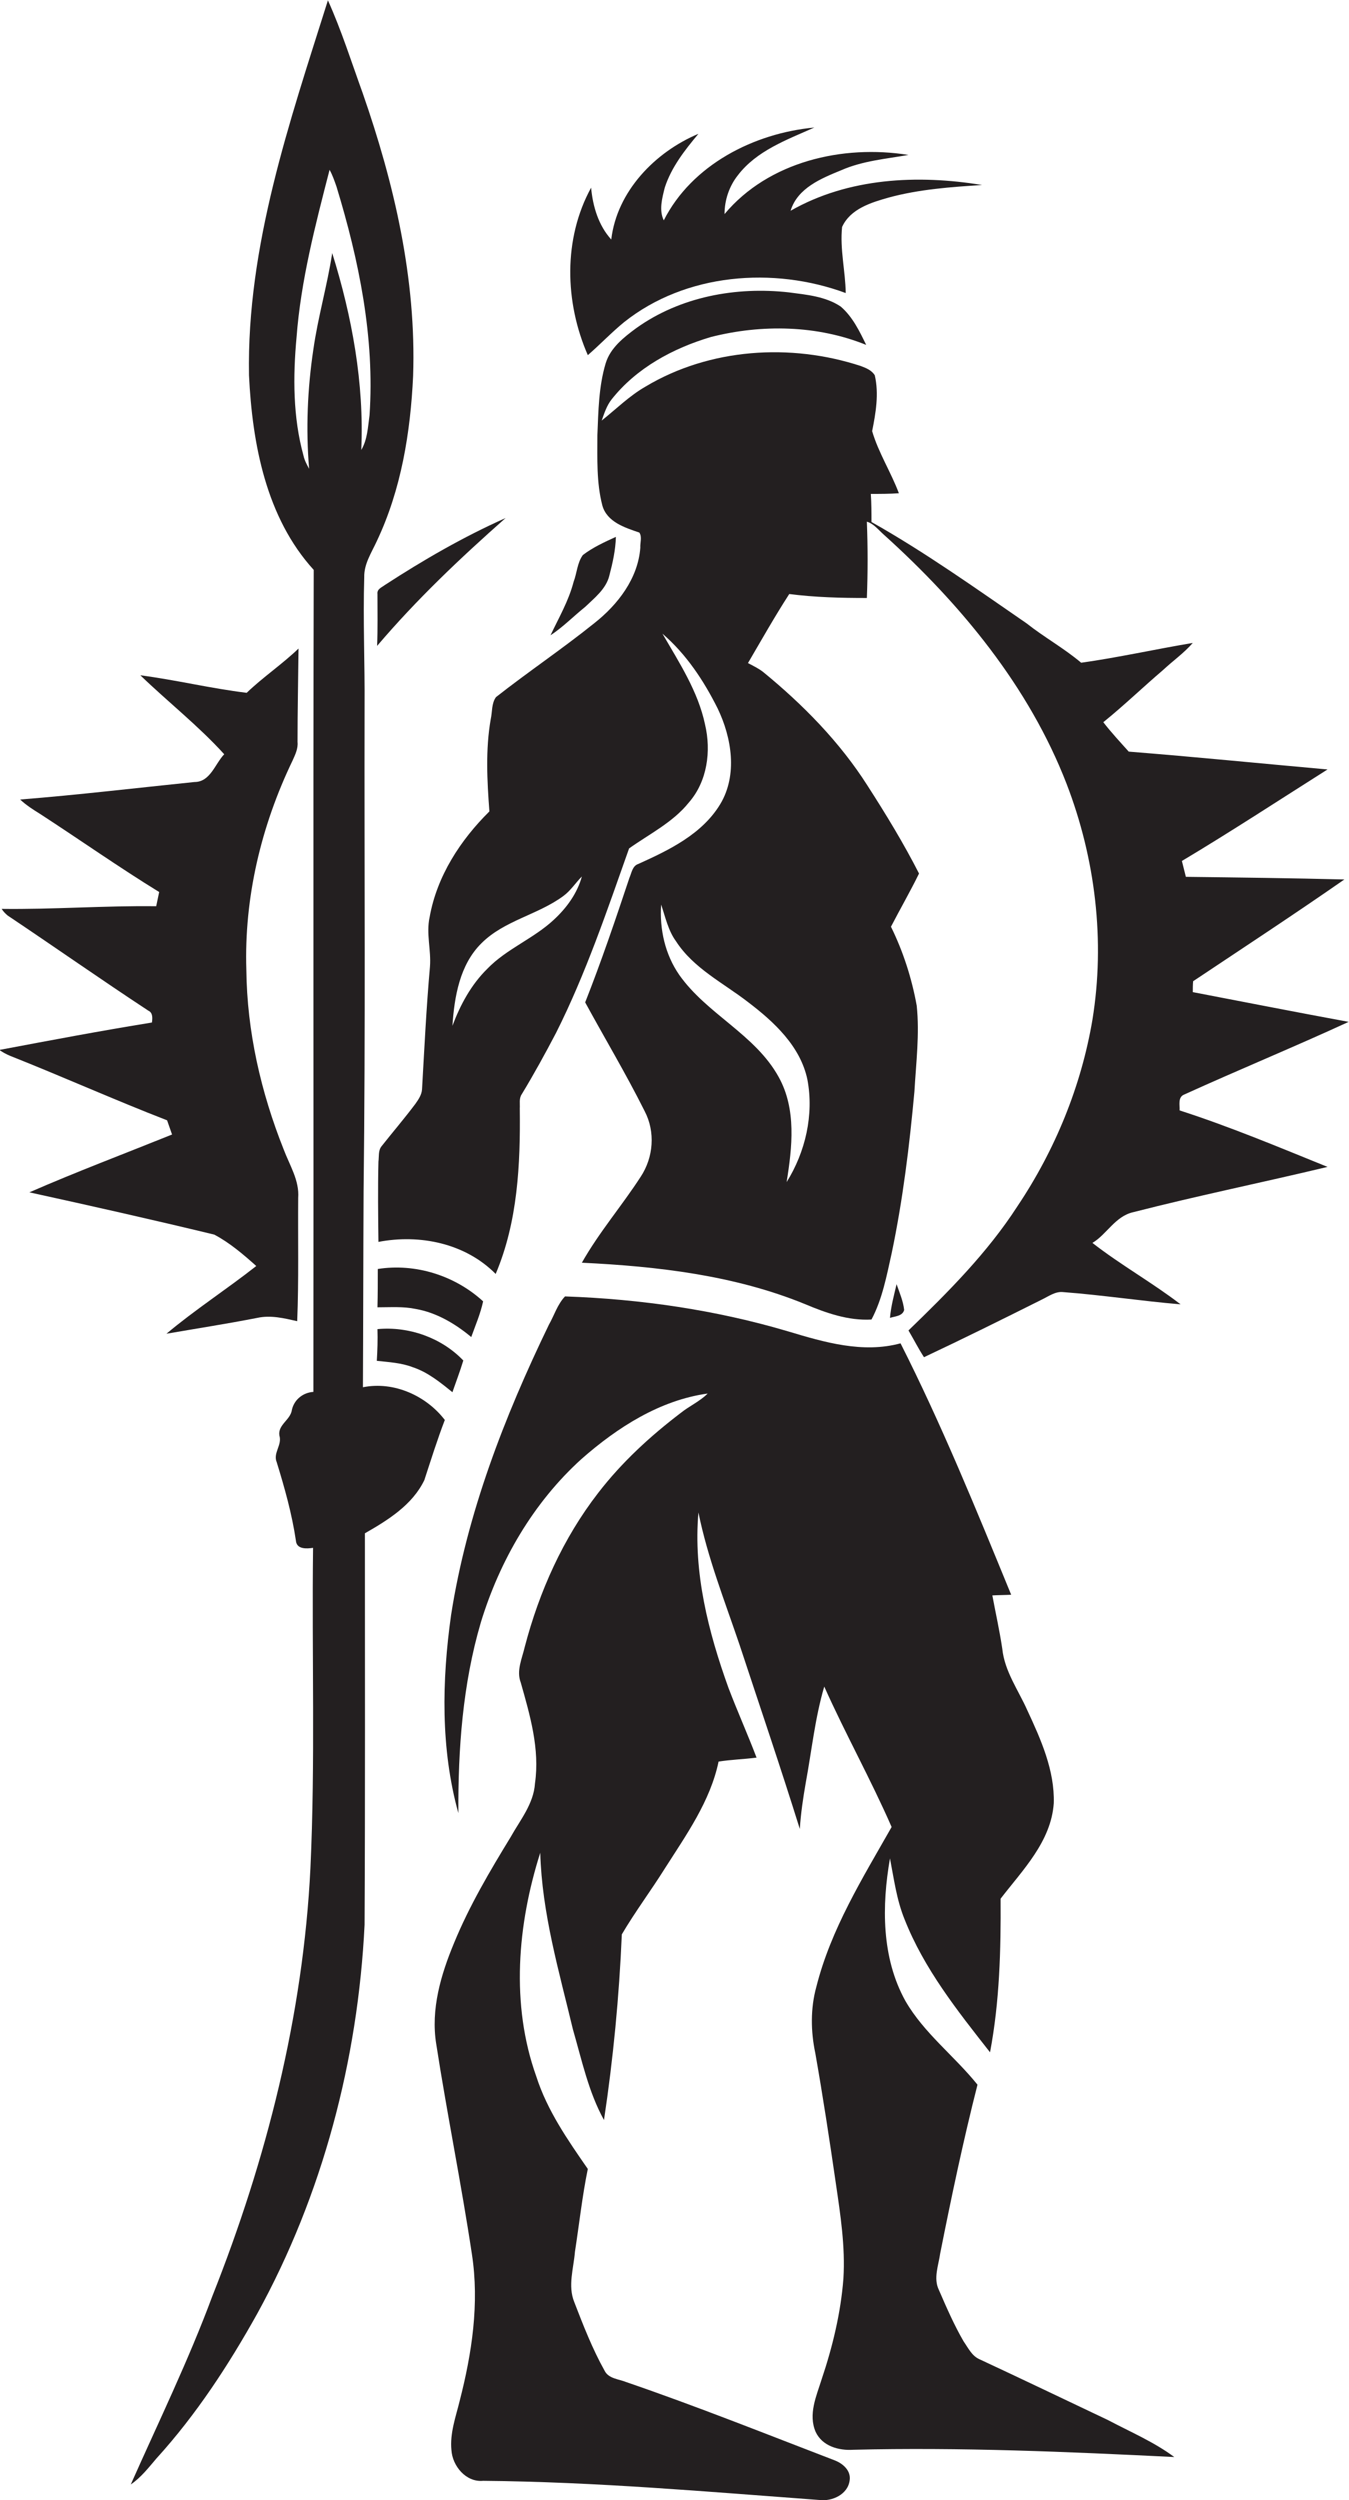 <?xml version="1.0" encoding="utf-8"?>
<!-- Generator: Adobe Illustrator 19.2.0, SVG Export Plug-In . SVG Version: 6.00 Build 0)  -->
<svg version="1.1" id="Layer_1" xmlns="http://www.w3.org/2000/svg" xmlns:xlink="http://www.w3.org/1999/xlink" x="0px" y="0px"
	 viewBox="0 0 408.5 756.7" enable-background="new 0 0 408.5 756.7" xml:space="preserve">
<g>
	<path fill="#231F20" d="M109.9,419.9c0.1-19.7,0.1-39.5,0.2-59.2c0.6-49,0.2-97.9,0.3-146.9c0.1-13-0.5-26.1-0.1-39.1
		c-0.1-4,2.2-7.4,3.8-10.9c7.4-15.6,10.2-32.9,11-50c1-29.3-5.7-58.2-15.3-85.7c-3.4-9.4-6.4-18.9-10.5-28
		C87.7,36.9,74.7,74.4,75.4,113.6c1,20.8,5.2,43.1,19.6,58.9c-0.2,82.9,0,165.9-0.1,248.8c-3.1,0.2-5.8,2.3-6.5,5.4
		c-0.4,3.1-4.3,4.5-3.8,7.8c0.9,2.9-2,5.3-0.8,8.1c2.4,7.8,4.6,15.6,5.8,23.7c0.2,2.7,3.3,2.5,5.2,2.2c-0.4,32.3,0.7,64.7-0.8,97
		C91.8,610,80.7,653.7,64.3,695c-7.2,19.4-16.3,38.1-24.7,57c3.1-2.1,5.4-5.1,7.8-7.9c12-13.2,21.8-28.2,30.5-43.8
		c19.8-36,30.5-76.8,32.5-117.7c0.2-39.5,0.1-79,0.1-118.5c7-4,14.4-8.6,18-16.1c2-6.1,3.9-12.2,6.2-18.2
		C129.1,422.5,119.3,418,109.9,419.9z M100.6,76.6c-1.5,9.8-4.3,19.3-5.7,29.1c-1.8,12-2.3,24.1-1.3,36.2c-0.7-1.3-1.4-2.6-1.7-4
		c-3.2-11.6-3.2-23.9-2.1-35.8c1.3-17.2,5.7-34,10-50.7c0.9,1.6,1.5,3.4,2.1,5.1c6.8,22.3,11.6,45.7,10,69.2
		c-0.5,3.5-0.6,7.3-2.5,10.5C110.3,116,106.6,95.8,100.6,76.6z"/>
	<path fill="#231F20" d="M189,97.5c18.6-14.8,45.2-16.9,67.1-8.8c-0.1-6.7-1.8-13.3-1.1-20c2.5-5.5,8.8-7.4,14.1-8.9
		c9.2-2.5,18.8-3.2,28.3-3.8c-19.5-3.2-40.5-2.2-58,7.8c2.1-6.9,9.3-9.8,15.4-12.3c6.4-2.8,13.4-3.4,20.3-4.6
		c-19.9-3.2-42.4,2-55.7,17.9c0-4.2,1.4-8.4,4-11.7c5.7-7.5,14.9-10.8,23.2-14.5c-18.3,1.7-37.1,11.3-45.6,28.1
		c-1.5-3.1-0.5-6.7,0.3-9.9c2-6.2,6.1-11.4,10.2-16.3c-13.1,5.5-24.7,17.4-26.4,32c-3.9-4.3-5.6-10.1-6.1-15.7
		c-8.5,15.5-8,34.7-1,50.7C181.8,104.2,185.2,100.6,189,97.5z"/>
	<path fill="#231F20" d="M343.2,366.9c19.5-5,39.2-9,58.8-13.7c-14.8-6-29.6-12.2-44.8-17.1c0.1-1.6-0.6-4,1.4-4.8
		c16.5-7.5,33.3-14.4,49.8-22c-15.8-2.9-31.5-6-47.2-9c0-1.1,0-2.2,0.1-3.3c15.3-10.2,30.7-20.3,45.8-30.8c-16-0.4-32-0.6-48-0.8
		c-0.4-1.6-0.8-3.2-1.2-4.8c14.9-8.9,29.4-18.4,44.1-27.7c-20.1-1.8-40.1-3.8-60.2-5.4c-2.6-2.9-5.3-5.8-7.7-8.9
		c6.2-5,12-10.6,18.1-15.8c3-2.8,6.3-5.1,9-8.2c-11.3,1.9-22.5,4.4-33.8,6c-5.2-4.4-11.2-7.7-16.5-11.9
		c-15.4-10.6-30.7-21.5-47-30.7c0-2.8,0-5.7-0.2-8.5c2.8,0,5.7,0,8.5-0.2c-2.4-6.4-6.2-12.3-8.1-18.8c1.1-5.5,2.1-11.3,0.8-16.9
		c-0.9-1.5-2.6-2.2-4.2-2.8c-21.3-7-45.8-5.4-65.2,6.2c-4.9,2.8-8.9,6.8-13.3,10.3c0.8-2.2,1.5-4.5,3-6.4
		c7.5-9.5,18.6-15.5,30.1-18.9c15.4-3.9,32.2-3.6,47,2.4c-2-4.1-4.1-8.5-7.7-11.6c-4.6-3.1-10.4-3.6-15.7-4.3
		c-16-1.8-32.9,1.3-46.2,10.8c-3.8,2.8-7.9,6-9.3,10.7c-2.1,7-2.2,14.4-2.5,21.7c0,7.1-0.3,14.4,1.5,21.3c1.4,5,6.8,6.7,11.2,8.2
		c0.9,1.3,0.2,3.1,0.3,4.6c-0.7,9.3-6.8,17.2-13.9,22.8c-9.7,7.8-20,14.7-29.8,22.4c-1.4,1.9-1.1,4.5-1.6,6.7
		c-1.6,9.2-1.1,18.6-0.4,27.9c-8.8,8.7-15.9,19.6-18.1,32c-1.1,5,0.5,10,0.1,15c-1.1,12.4-1.7,24.8-2.4,37.1c-0.1,1.7-1.1,3.1-2,4.4
		c-3.3,4.4-6.9,8.6-10.3,12.9c-1,1.3-0.7,3.1-0.9,4.6c-0.2,8.1-0.1,16.2,0,24.3c12.5-2.4,26.3,0.4,35.5,9.7
		c6.7-15.8,7.5-33.2,7.3-50.1c0.1-1.4-0.3-3,0.6-4.3c3.7-6.1,7.1-12.3,10.4-18.6c9-17.9,15.4-36.9,22.1-55.8
		c6.2-4.4,13.3-7.9,18.1-13.9c5.6-6.4,6.8-15.6,4.9-23.6c-2.1-10-7.8-18.7-12.9-27.5c7.2,6.2,12.5,14.2,16.7,22.6
		c4.3,8.9,6.1,20.2,0.8,29c-5.5,9.1-15.5,13.9-24.8,18.1c-1.8,0.6-2,2.6-2.7,4.2c-4.2,12.6-8.5,25.3-13.4,37.7
		c6,11,12.4,21.7,18,32.9c3.3,6.3,2.7,14-1.2,19.9c-5.7,8.8-12.6,16.8-17.8,26c22.9,1.1,46.2,3.8,67.5,12.5
		c6.4,2.7,13.2,5.1,20.2,4.7c3.3-6.2,4.6-13.3,6.1-20c3.4-16.2,5.4-32.6,6.9-49c0.5-8.7,1.6-17.4,0.7-26c-1.5-8.3-4.1-16.4-7.8-23.9
		c2.8-5.4,5.8-10.6,8.5-16.1c-4.7-9.2-10-17.9-15.6-26.6c-8.4-13.2-19.5-24.5-31.6-34.4c-1.4-1.1-3.1-1.9-4.6-2.7
		c4.1-7,8.1-14.1,12.5-20.9c7.8,1,15.6,1.2,23.5,1.2c0.3-7.7,0.3-15.4,0-23.1c2.1,0.6,3.5,2.5,5.1,3.9c23.3,21,44,46,55.4,75.5
		c8.7,22.6,11.7,47.5,7.8,71.4c-3.4,20.1-11.3,39.4-22.7,56.4c-9.1,14.1-21,26-33,37.6c1.6,2.7,3,5.5,4.7,8.1
		c11.9-5.6,23.8-11.5,35.6-17.4c2.1-1,4.2-2.6,6.6-2.3c11.9,0.9,23.6,2.7,35.5,3.7c-8.6-6.6-18.1-11.9-26.7-18.6
		C335.1,373.7,337.7,368.1,343.2,366.9z M167.7,278.4c-6.1,5.7-14.3,8.8-20.1,14.8c-4.9,4.8-8.2,10.9-10.6,17.3
		c0.6-8.8,2.2-18.5,8.8-25c6.9-6.9,17.1-8.6,24.8-14.3c2.2-1.6,3.7-4,5.6-5.9C174.8,270.4,171.6,274.8,167.7,278.4z M226.5,303.3
		c7.9,6,15.9,13.4,18,23.5c2,10.6-0.6,21.9-6.3,31c1.7-10.5,3-22.1-2.4-31.8c-7.1-12.9-21.7-19-30.1-30.9c-4.3-6.2-6-13.8-5.5-21.3
		c1.3,3.8,2.1,7.8,4.5,11.1C210,293.1,219,297.5,226.5,303.3z"/>
	<path fill="#231F20" d="M153.1,156.8c-12.8,5.7-24.9,12.7-36.6,20.3c-0.9,0.7-2.4,1.2-2.2,2.7c0,5.2,0.1,10.5-0.1,15.7
		C126.1,181.5,139.4,168.9,153.1,156.8z"/>
	<path fill="#231F20" d="M184.5,174.3c1-3.8,1.9-7.8,2-11.8c-3.5,1.6-7,3.2-10,5.5c-1.7,2.3-1.8,5.5-2.8,8.1
		c-1.5,5.8-4.5,10.9-7,16.2c3.8-2.5,7-5.8,10.5-8.6C180,181,183.5,178.3,184.5,174.3z"/>
	<path fill="#231F20" d="M64.9,373.7c4.7,2.5,8.8,6,12.7,9.5c-8.9,7-18.5,13.2-27.2,20.5c9.2-1.6,18.3-3,27.5-4.8
		c4.1-0.9,8.1,0.1,12.1,1c0.5-12.4,0.2-24.9,0.3-37.3c0.4-5.3-2.6-9.9-4.4-14.7c-6.9-17.3-11.1-35.7-11.3-54.3
		c-0.7-21.9,4.5-43.7,14-63.4c0.8-1.8,1.7-3.6,1.5-5.6c0-9.4,0.2-18.9,0.3-28.3c-5,4.8-10.7,8.6-15.7,13.4
		c-10.8-1.3-21.4-3.9-32.2-5.3c8.4,8.1,17.6,15.3,25.4,23.9c-2.8,2.9-4.2,8.4-9,8.4c-17.6,1.8-35.2,3.9-52.8,5.3
		c1.8,1.7,4,3.1,6.1,4.4c12,7.8,23.8,16.1,36,23.6c-0.3,1.4-0.6,2.9-0.9,4.3c-15.6-0.2-31.3,1-46.8,0.8c0.5,0.8,1.1,1.4,1.8,2
		c14.2,9.5,28.3,19.4,42.6,28.8c1.4,0.6,1.3,2.3,1.1,3.6c-15.5,2.5-30.8,5.4-46.2,8.3c1,0.7,2.1,1.3,3.3,1.8
		c15.9,6.3,31.5,13.3,47.5,19.5c0.5,1.4,1,2.9,1.5,4.3c-14.4,5.8-29,11.3-43.2,17.5C27.6,365,46.3,369.2,64.9,373.7z"/>
	<path fill="#231F20" d="M146.3,393.9c-8.5-7.8-20.5-11.6-31.9-9.8c0,3.8,0,7.7-0.1,11.6c3.9,0,7.8-0.3,11.6,0.5
		c6.3,1.1,12,4.5,16.8,8.5C144,401.1,145.5,397.6,146.3,393.9z"/>
	<path fill="#231F20" d="M273.8,396.5c-0.3-2.7-1.4-5.2-2.3-7.8c-0.8,3.4-1.7,6.7-2,10.2C271,398.4,273.3,398.4,273.8,396.5z"/>
	<path fill="#231F20" d="M296.6,714.1c-2.3-1-3.4-3.4-4.8-5.4c-2.9-5-5.2-10.3-7.5-15.6c-1.7-3.5-0.1-7.4,0.4-11
		c3.4-17.1,7-34.2,11.3-51.1c-7-8.7-16.2-15.6-21.8-25.3c-7.3-13.1-7.2-28.9-4.7-43.2c1.2,6.2,2,12.5,4.4,18.4
		c5.9,15,16,27.7,25.9,40.3c2.9-15.3,3.3-31,3.2-46.5c6.7-8.7,15.3-17.3,16.1-28.9c0.3-9.9-3.9-19.3-8-28.1
		c-2.7-6.1-6.9-11.8-7.6-18.7c-0.8-5.4-2-10.7-3-16.1c1.9-0.1,3.8-0.1,5.7-0.2c-10.5-25.6-21-51.4-33.5-76.1
		c-11.4,3.1-23-0.3-34-3.6c-21.9-6.5-44.7-9.8-67.6-10.6c-2.3,2.4-3.3,5.8-4.9,8.6c-13.5,27.9-24.8,57.1-29.6,87.8
		c-2.8,19.9-3.2,40.5,2.2,60c-0.1-19.4,1.3-39,6.8-57.7c5.7-18.7,15.9-36.3,30.5-49.5c10.8-9.5,23.7-17.8,38.2-19.8
		c-2.4,2.4-5.6,3.8-8.2,5.9c-9.2,7-17.8,14.9-24.9,24.1c-10.7,13.8-17.9,29.9-22.3,46.7c-0.8,3.5-2.6,7.2-1.2,10.8
		c2.8,9.9,5.8,20.1,4.3,30.5c-0.4,6.2-4.5,11.1-7.4,16.3c-6.3,10.3-12.5,20.8-17.1,32c-4,9.6-7.1,20.1-5.4,30.6
		c3.3,21.3,7.6,42.3,10.8,63.6c2.3,14.9,0,30-3.7,44.4c-1.2,4.9-3,9.8-2.5,14.9c0.3,4.8,4.4,9.8,9.6,9.3c34,0.3,67.9,3.3,101.8,5.8
		c3.9,0.5,8.7-1.7,9.2-6c0.4-2.8-1.9-4.9-4.3-5.9c-21.1-8.1-42.1-16.5-63.4-23.8c-2.2-0.9-5.3-1-6.5-3.4c-3.7-6.6-6.5-13.8-9.2-20.8
		c-2-4.9-0.2-10.2,0.2-15.2c1.3-8.4,2.2-16.8,3.9-25.1c-6.1-8.8-12.3-17.7-15.6-28c-7.8-21.8-5.7-46,1.2-67.7
		c0.5,18.3,5.7,35.9,9.9,53.5c2.7,9.3,4.7,18.9,9.4,27.4c2.8-18.6,4.6-37.4,5.4-56.2c4-6.8,8.8-13.2,13-19.9
		c6.5-10.2,13.8-20.4,16.3-32.4c3.8-0.6,7.6-0.7,11.5-1.2c-2.7-7.1-5.8-14-8.5-21.1c-6.1-16.9-10.7-35-9.1-53.1
		c2.8,13.8,8,26.9,12.5,40.2c6.1,18.5,12.4,37,18.2,55.6c0.3-4.7,1-9.4,1.8-14c1.8-9.7,2.8-19.6,5.6-29.1
		c6.4,14.3,14.1,28.1,20.4,42.5c-8.8,15.5-18.4,30.9-22.8,48.4c-1.8,6.5-1.7,13.5-0.3,20.1c2.3,13.1,4.3,26.2,6.2,39.3
		c1.4,9.6,2.9,19.2,2.3,28.9c-0.8,10.4-3.3,20.7-6.6,30.5c-1.6,5.1-4.1,10.6-1.8,15.9c2,4.3,7,5.7,11.4,5.4
		c32.4-0.8,64.8,0.6,97.2,2.2c-6.2-4.6-13.3-7.6-20.1-11.2C322.4,726.3,309.5,720.1,296.6,714.1z"/>
	<path fill="#231F20" d="M124.9,413.8c4.6,1.5,8.4,4.6,12.1,7.6c1.1-3.2,2.3-6.3,3.3-9.6c-6.6-6.9-16.5-10.4-26-9.5
		c0.1,3.2,0,6.4-0.2,9.6C117.8,412.3,121.5,412.5,124.9,413.8z"/>
</g>
</svg>
